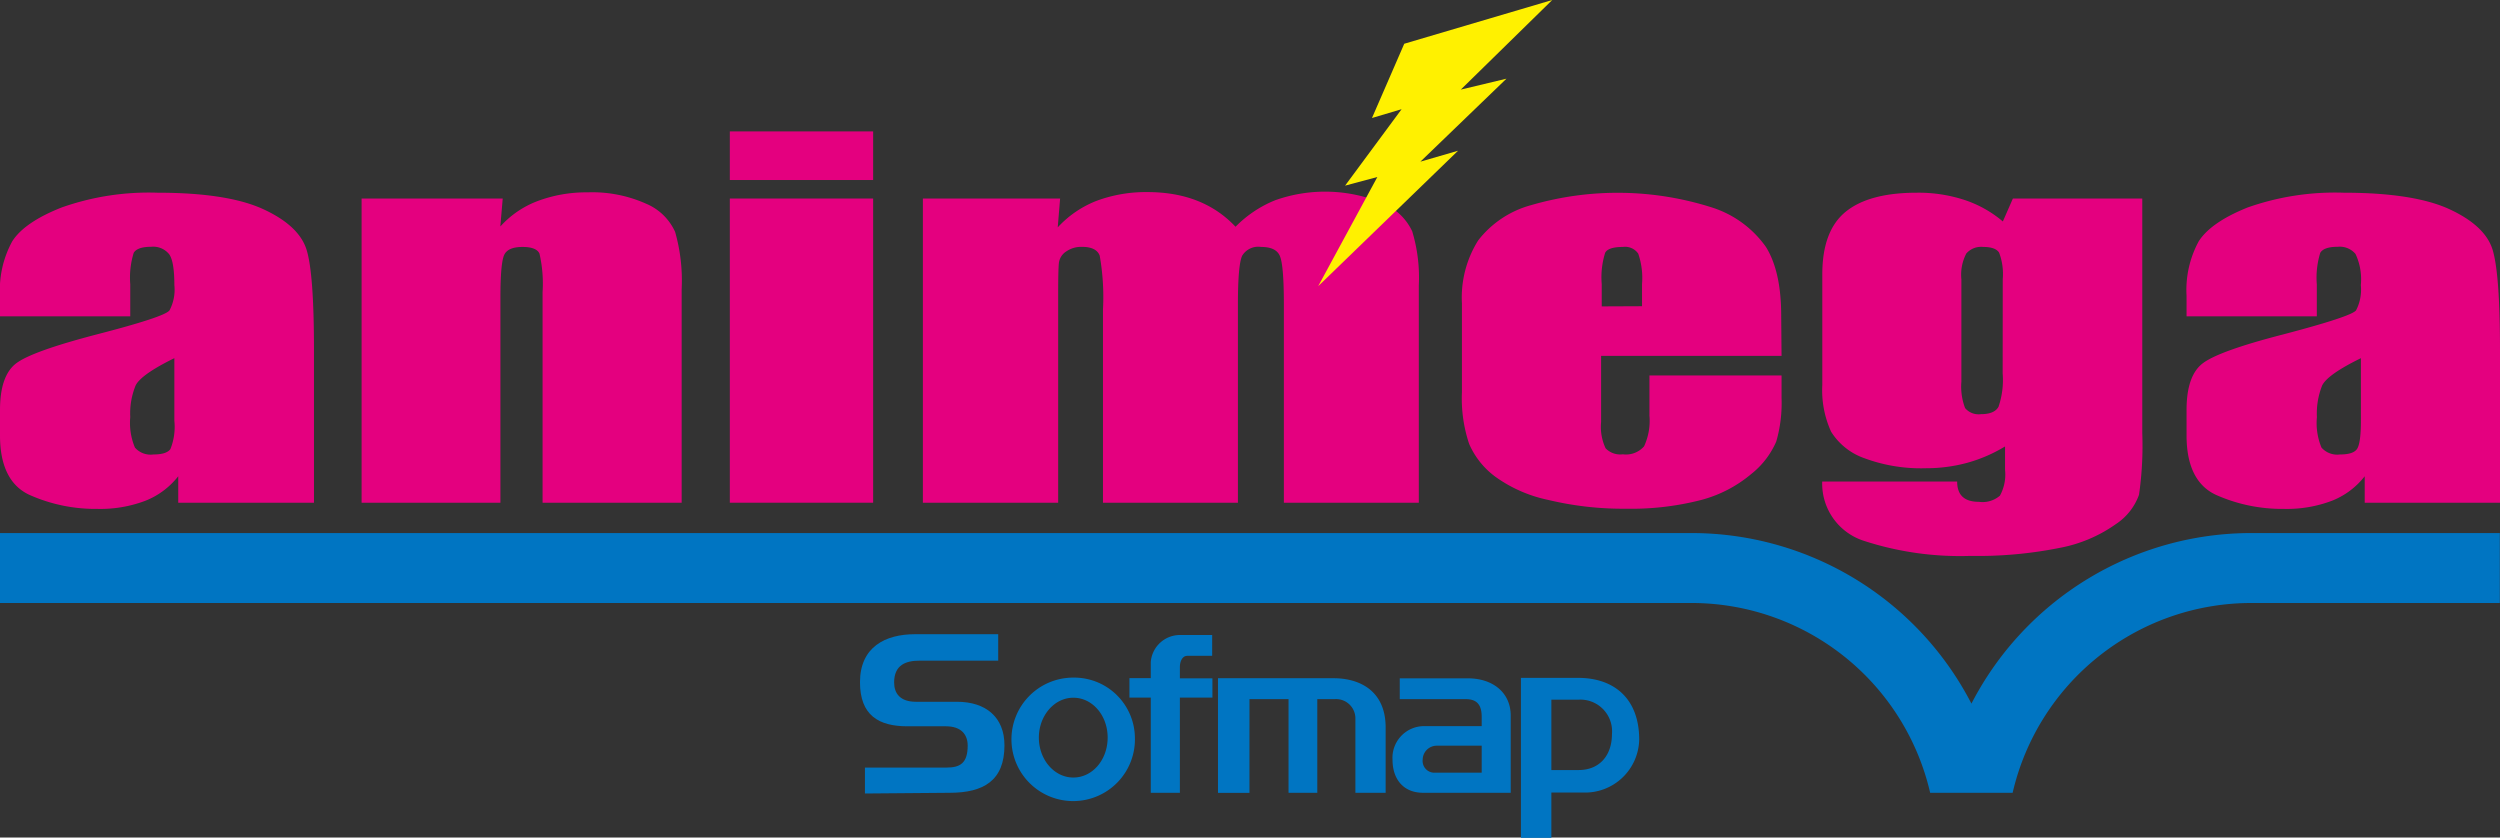 <svg id="レイヤー_1" data-name="レイヤー 1" xmlns="http://www.w3.org/2000/svg" viewBox="0 0 283.46 94.96"><rect x="0" y="0" width="283.46" height="94.96" fill="#333333" stroke="none"/><defs><style>.cls-1{fill:#0075c2;}.cls-2{fill:#e4007f;}.cls-3{fill:#fff100;fill-rule:evenodd;}</style></defs><path class="cls-1" d="M218.85,89.89h9.35a27.78,27.78,0,0,1,27-21.52h28.24V60.44H255.22a35.7,35.7,0,0,0-31.69,19.34,35.72,35.72,0,0,0-31.7-19.34H0v7.93H191.83A27.78,27.78,0,0,1,218.85,89.89Z" transform="translate(0 0)"/><path class="cls-1" d="M107.66,89.89c3.88,0,6.23-1.39,6.23-5.38,0-3.2-2.12-4.94-5.38-4.94h-4.66c-1.79,0-2.47-.95-2.47-2.19,0-2,1.35-2.47,2.86-2.47h8.94v-3h-9.44c-3.37,0-6.23,1.46-6.23,5.44,0,3.76,2.12,5,5.38,5h4.36c1.8,0,2.47,1,2.47,2.19,0,2-.87,2.49-2.39,2.49H98.07v2.94Z" transform="translate(0 0)"/><path class="cls-1" d="M137.44,72h-3.57a3.32,3.32,0,0,0-3.39,3.06v1.83h-2.42V79.1h2.42V89.89h3.3V79.1h3.69V76.91h-3.69V75.62c0-.51.21-1.26.85-1.26h2.81Z" transform="translate(0 0)"/><path class="cls-1" d="M153.68,81.51v8.38h3.43v-7.4c0-4.21-3-5.59-5.9-5.59H138.1v13h3.57V79.27h4.43V89.89h3.26V79.27h2A2.19,2.19,0,0,1,153.68,81.51Z" transform="translate(0 0)"/><path class="cls-1" d="M168,81.27c0-1.41-.59-2-1.82-2h-7.47V76.91h7.69c3,0,4.89,1.74,4.89,4.21v8.77h-9.92c-2.28,0-3.48-1.58-3.48-3.74a3.59,3.59,0,0,1,3.57-3.82H168V81.27m-5.14,3.28a1.6,1.6,0,0,0-1.55,1.58,1.33,1.33,0,0,0,1.39,1.48H168V84.55Z" transform="translate(0 0)"/><path class="cls-1" d="M175.9,87.33v-8H179a3.59,3.59,0,0,1,3.77,3.9c0,2.42-1.41,4.08-3.77,4.08H175.9m0,2.55h3.57a6.14,6.14,0,0,0,6.39-6c0-4.56-2.75-7-6.93-7h-6.48V95h3.45Z" transform="translate(0 0)"/><path class="cls-1" d="M128.68,83.63a7,7,0,1,1-7-6.8,6.89,6.89,0,0,1,7,6.8m-10.89,0c0,2.5,1.75,4.53,3.91,4.53s3.89-2,3.89-4.53-1.74-4.52-3.89-4.52S117.79,81.14,117.79,83.63Z" transform="translate(0 0)"/><path class="cls-2" d="M14.77,35.87H0V33.55a11.49,11.49,0,0,1,1.39-6.19Q2.77,25.19,7,23.52a29.66,29.66,0,0,1,10.84-1.67c5.34,0,9.35.63,12.06,1.89s4.33,2.8,4.88,4.64.82,5.6.82,11.31V57H20.21V54a8.89,8.89,0,0,1-3.73,2.78,14.37,14.37,0,0,1-5.44.92,18.36,18.36,0,0,1-7.59-1.54c-2.3-1-3.45-3.3-3.45-6.78V46.49q0-3.89,1.83-5.29c1.23-.93,4.25-2,9.09-3.27q7.76-2,8.3-2.74a5,5,0,0,0,.55-2.86c0-1.81-.2-3-.61-3.53a2.32,2.32,0,0,0-2-.82c-1.06,0-1.73.23-2,.69a9.52,9.52,0,0,0-.39,3.58Zm5,4.74Q16,42.46,15.38,43.7a8.35,8.35,0,0,0-.61,3.59,7.2,7.2,0,0,0,.53,3.46,2.36,2.36,0,0,0,2.09.78c1,0,1.63-.2,1.93-.61a6.77,6.77,0,0,0,.45-3.21Z" transform="translate(0 0)"/><path class="cls-2" d="M57,22.51l-.27,3.17a10.87,10.87,0,0,1,4.19-2.87,15.69,15.69,0,0,1,5.7-1,14.9,14.9,0,0,1,6.62,1.28,6.25,6.25,0,0,1,3.31,3.21,20.18,20.18,0,0,1,.74,6.48V57H61.52V33.11a15.19,15.19,0,0,0-.35-4.35Q60.83,28,59.25,28c-1.11,0-1.8.3-2.08.9s-.43,2.2-.43,4.8V57H41V22.51Z" transform="translate(0 0)"/><path class="cls-2" d="M99,14.9v5.51H82.75V14.9Zm0,7.61V57H82.75V22.51Z" transform="translate(0 0)"/><path class="cls-2" d="M120.2,22.51l-.27,3.27a11.83,11.83,0,0,1,4.38-3,16,16,0,0,1,5.78-1c4.22,0,7.53,1.31,10,3.93a13.28,13.28,0,0,1,4.48-3,16.92,16.92,0,0,1,12.18.32,6.4,6.4,0,0,1,3.37,3.19,18.1,18.1,0,0,1,.75,6.14V57h-15.3V34.51c0-2.95-.15-4.77-.45-5.48S144.09,28,143,28a2.13,2.13,0,0,0-2.16,1c-.32.69-.48,2.53-.48,5.49V57h-15.3V35.09a26.91,26.91,0,0,0-.37-6.1c-.25-.67-.93-1-2-1a3,3,0,0,0-1.81.53,1.82,1.82,0,0,0-.82,1.3c-.05.52-.08,1.61-.08,3.27V57H104.64V22.51Z" transform="translate(0 0)"/><path class="cls-2" d="M202,40.35H181.54v7.48a5.73,5.73,0,0,0,.51,3,2.3,2.3,0,0,0,1.95.68,2.72,2.72,0,0,0,2.41-.9,6.88,6.88,0,0,0,.61-3.49V42.57H202v2.56a15.7,15.7,0,0,1-.6,4.93,9.49,9.49,0,0,1-2.83,3.68,14.64,14.64,0,0,1-5.65,2.94,31.71,31.71,0,0,1-8.57,1,36.39,36.39,0,0,1-8.82-1,15.75,15.75,0,0,1-6-2.64,9.19,9.19,0,0,1-2.95-3.7,16.18,16.18,0,0,1-.82-5.87V34.4a12.18,12.18,0,0,1,1.84-7.14,11.35,11.35,0,0,1,6-4,35.14,35.14,0,0,1,20.56.28A11.93,11.93,0,0,1,200.23,28c1.15,1.85,1.73,4.44,1.73,7.79Zm-15.82-5.63V32.2a8.46,8.46,0,0,0-.43-3.44A1.81,1.81,0,0,0,184,28c-1.09,0-1.77.22-2,.66a9.32,9.32,0,0,0-.39,3.56v2.52Z" transform="translate(0 0)"/><path class="cls-2" d="M242.9,22.51V49.1a39.16,39.16,0,0,1-.37,7,6.68,6.68,0,0,1-2.63,3.33,16.16,16.16,0,0,1-6.31,2.68,47,47,0,0,1-10.16.92,35.25,35.25,0,0,1-12.1-1.71,6.81,6.81,0,0,1-4.72-6.72h15.3c0,1.54.82,2.3,2.48,2.3a3,3,0,0,0,2.37-.7,5,5,0,0,0,.58-2.94V50.62a17,17,0,0,1-4.27,1.85,17.64,17.64,0,0,1-4.69.62,18.46,18.46,0,0,1-7-1.14,7.27,7.27,0,0,1-3.76-3,11.31,11.31,0,0,1-1-5.3V31.1c0-3.28.88-5.65,2.65-7.09s4.46-2.16,8.07-2.16a16.72,16.72,0,0,1,5.4.82,13,13,0,0,1,4.35,2.44l1.14-2.6Zm-15.82,9.14a6.88,6.88,0,0,0-.41-3c-.27-.43-.87-.65-1.8-.65a2.23,2.23,0,0,0-1.92.74,5.19,5.19,0,0,0-.56,2.93V43.27a6.84,6.84,0,0,0,.42,3,2,2,0,0,0,1.79.69q1.54,0,2-.84a9.36,9.36,0,0,0,.47-3.77Z" transform="translate(0 0)"/><path class="cls-2" d="M262.69,35.87H247.92V33.55a11.59,11.59,0,0,1,1.38-6.19q1.39-2.17,5.56-3.84a29.72,29.72,0,0,1,10.85-1.67q8,0,12.06,1.89c2.7,1.26,4.33,2.8,4.87,4.64s.82,5.6.82,11.31V57H268.12V54a8.8,8.8,0,0,1-3.72,2.78,14.41,14.41,0,0,1-5.44.92,18.36,18.36,0,0,1-7.59-1.54c-2.3-1-3.45-3.3-3.45-6.78V46.49q0-3.89,1.83-5.29t9.08-3.27c5.18-1.36,7.94-2.27,8.31-2.74a5.1,5.1,0,0,0,.54-2.86,6.76,6.76,0,0,0-.6-3.53,2.32,2.32,0,0,0-2-.82c-1.07,0-1.73.23-2,.69a9.52,9.52,0,0,0-.39,3.58Zm5,4.74q-3.78,1.85-4.39,3.09a8.52,8.52,0,0,0-.6,3.59,7.24,7.24,0,0,0,.52,3.46,2.38,2.38,0,0,0,2.09.78c1,0,1.64-.2,1.93-.61s.45-1.48.45-3.21Z" transform="translate(0 0)"/><polygon class="cls-3" points="159.22 4.96 176 0 165.63 10.16 170.81 8.92 161.05 18.33 165.32 17.09 149.46 32.45 156.17 20.07 152.51 21.05 158.92 12.38 155.56 13.38 159.22 4.96"/></svg>